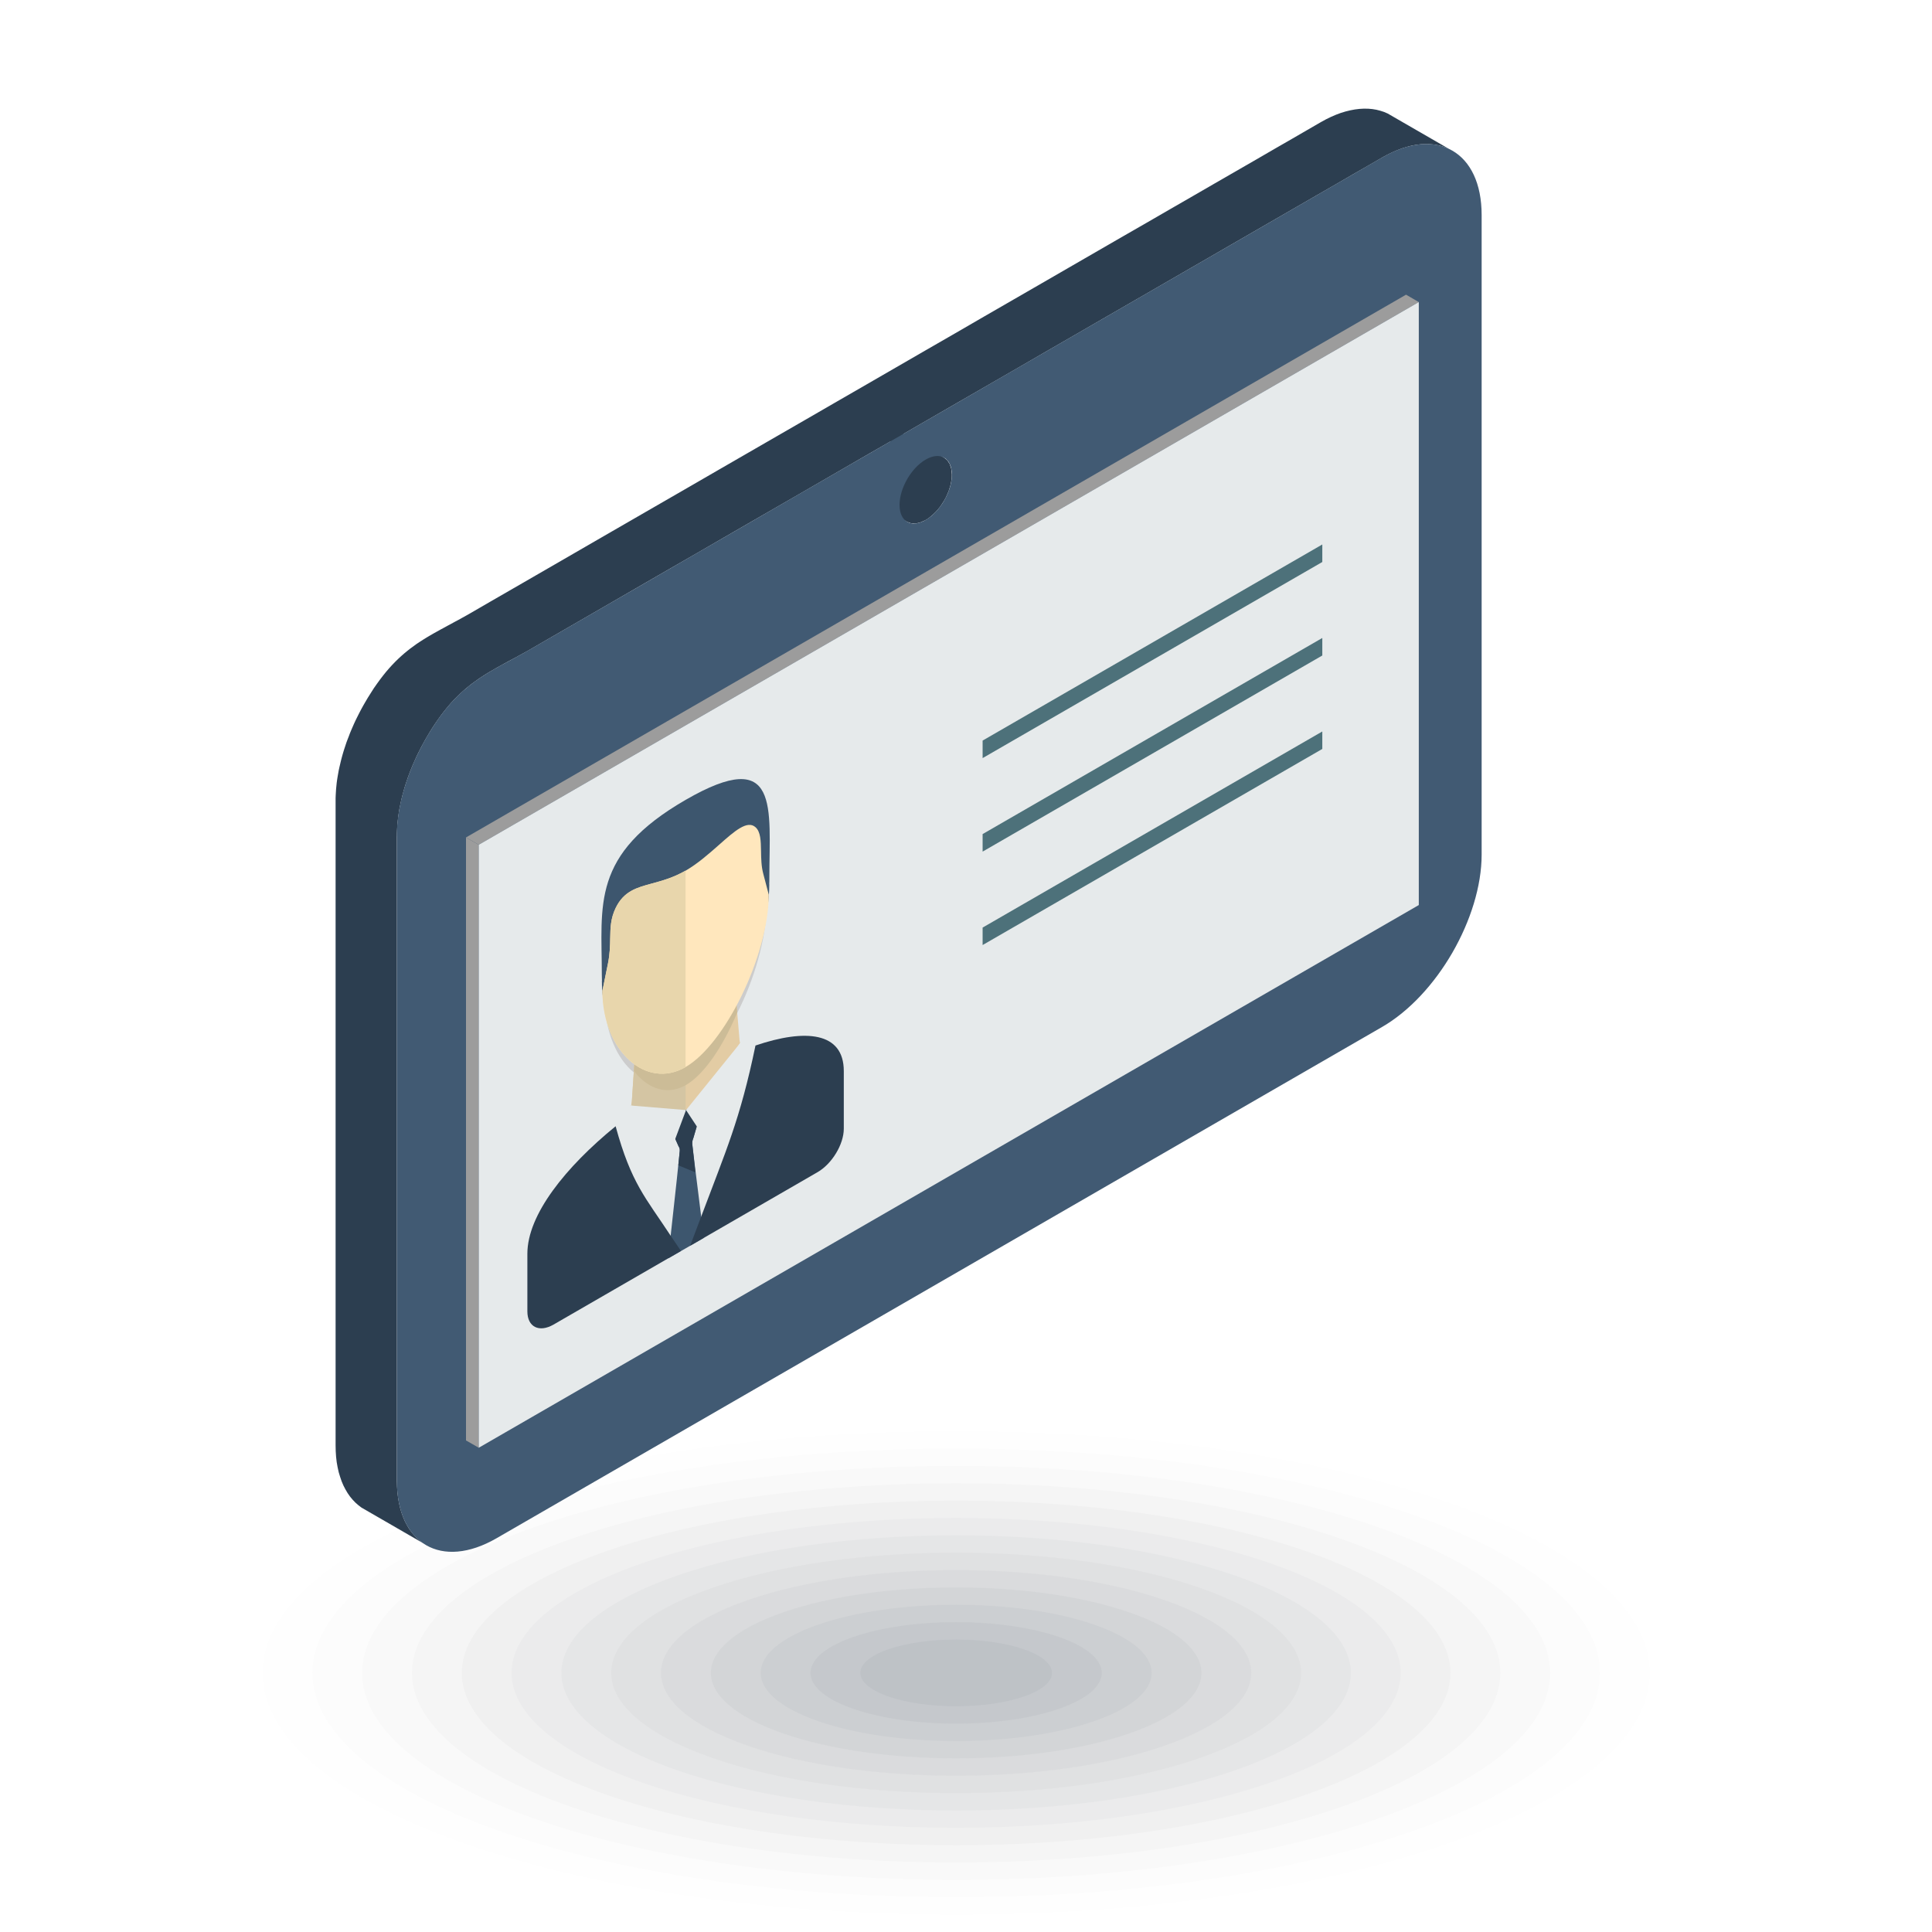 <?xml version="1.0" encoding="UTF-8"?>
<svg id="_レイヤー_2" data-name="レイヤー 2" xmlns="http://www.w3.org/2000/svg" viewBox="0 0 31.634 31.634">
  <defs>
    <style>
      .cls-1 {
        fill: #3d566e;
      }

      .cls-1, .cls-2, .cls-3, .cls-4, .cls-5, .cls-6, .cls-7, .cls-8, .cls-9, .cls-10, .cls-11, .cls-12, .cls-13, .cls-14, .cls-15, .cls-16, .cls-17, .cls-18, .cls-19, .cls-20, .cls-21, .cls-22, .cls-23, .cls-24, .cls-25, .cls-26 {
        fill-rule: evenodd;
      }

      .cls-2 {
        fill: #040507;
        opacity: .003;
      }

      .cls-3 {
        fill: #e3cca4;
      }

      .cls-4 {
        fill: #ffe7bd;
      }

      .cls-5 {
        fill: #34415c;
        opacity: .043;
      }

      .cls-6 {
        fill: #1f2737;
        opacity: .027;
      }

      .cls-7 {
        fill: #e8d6ac;
      }

      .cls-27 {
        fill: none;
      }

      .cls-8 {
        fill: #2b374d;
        opacity: .037;
      }

      .cls-9 {
        fill: #171d29;
        opacity: .02;
      }

      .cls-10 {
        fill: #0f131b;
        opacity: .013;
      }

      .cls-11 {
        fill: #131822;
        opacity: .017;
      }

      .cls-12 {
        fill: #ccc;
      }

      .cls-13 {
        fill: #0b0e14;
        opacity: .01;
      }

      .cls-14 {
        fill: #ccbc97;
      }

      .cls-15 {
        fill: #415a73;
      }

      .cls-16 {
        fill: #080a0d;
        opacity: .007;
      }

      .cls-17 {
        fill: #d4c5a3;
      }

      .cls-18 {
        fill: #e6eaeb;
      }

      .cls-19 {
        fill: #9c9c9c;
      }

      .cls-20 {
        fill: #1b2230;
        opacity: .023;
      }

      .cls-21 {
        fill: #273246;
        opacity: .033;
      }

      .cls-22 {
        fill: #2c3e50;
      }

      .cls-23 {
        fill: #2f3c54;
        opacity: .04;
      }

      .cls-24 {
        fill: #384763;
        opacity: .047;
      }

      .cls-25 {
        fill: #232c3f;
        opacity: .03;
      }

      .cls-26 {
        fill: #4d717a;
      }
    </style>
  </defs>
  <g id="_レイヤー_3" data-name="レイヤー 3">
    <g>
      <g>
        <path class="cls-2" d="M24.263,24.392c4.754,1.657,4.754,4.343,0,6-4.754,1.657-12.461,1.657-17.215,0-4.754-1.657-4.754-4.343,0-6,4.754-1.657,12.461-1.657,17.215,0Z"/>
        <path class="cls-16" d="M23.687,24.593c4.435,1.546,4.435,4.052,0,5.598-4.435,1.546-11.626,1.546-16.062,0-4.435-1.546-4.435-4.052,0-5.598,4.435-1.546,11.626-1.546,16.062,0Z"/>
        <path class="cls-13" d="M23.11,24.794c4.116,1.435,4.116,3.761,0,5.195-4.117,1.435-10.791,1.435-14.908,0-4.116-1.435-4.116-3.761,0-5.195,4.117-1.435,10.791-1.435,14.908,0Z"/>
        <path class="cls-10" d="M22.533,24.995c3.798,1.324,3.798,3.47,0,4.793-3.798,1.324-9.956,1.324-13.755,0-3.798-1.324-3.798-3.47,0-4.793,3.798-1.324,9.956-1.324,13.755,0Z"/>
        <path class="cls-11" d="M21.956,25.196c3.48,1.213,3.48,3.179,0,4.391-3.48,1.213-9.121,1.213-12.601,0-3.48-1.213-3.48-3.179,0-4.391,3.48-1.213,9.121-1.213,12.601,0Z"/>
        <path class="cls-9" d="M21.379,25.397c3.161,1.102,3.161,2.888,0,3.99-3.161,1.102-8.286,1.102-11.447,0-3.161-1.102-3.161-2.888,0-3.99s8.286-1.102,11.447,0Z"/>
        <path class="cls-20" d="M20.803,25.598c2.842.991,2.842,2.597,0,3.587-2.843.991-7.452.991-10.294,0-2.843-.991-2.843-2.597,0-3.587,2.842-.991,7.451-.991,10.294,0Z"/>
        <path class="cls-6" d="M20.226,25.799c2.524.88,2.524,2.306,0,3.186-2.524.88-6.617.88-9.141,0-2.524-.88-2.524-2.306,0-3.186,2.524-.88,6.617-.88,9.141,0Z"/>
        <path class="cls-25" d="M19.649,26c2.205.769,2.205,2.015,0,2.783-2.206.769-5.782.769-7.987,0-2.205-.769-2.205-2.015,0-2.783,2.206-.769,5.782-.769,7.987,0Z"/>
        <path class="cls-21" d="M19.072,26.201c1.887.658,1.887,1.724,0,2.381-1.887.658-4.946.658-6.834,0-1.887-.658-1.887-1.724,0-2.381,1.887-.657,4.946-.657,6.834,0Z"/>
        <path class="cls-8" d="M18.496,26.402c1.569.547,1.569,1.433,0,1.979-1.568.547-4.111.547-5.68,0-1.569-.546-1.569-1.433,0-1.979,1.568-.547,4.111-.547,5.68,0Z"/>
        <path class="cls-23" d="M17.919,26.603c1.25.436,1.25,1.142,0,1.577-1.25.436-3.276.436-4.526,0-1.25-.435-1.25-1.142,0-1.577,1.25-.436,3.276-.436,4.526,0Z"/>
        <path class="cls-5" d="M17.342,26.804c.931.324.931.851,0,1.175-.932.325-2.442.325-3.373,0-.931-.324-.931-.851,0-1.175.931-.325,2.441-.325,3.373,0Z"/>
        <path class="cls-24" d="M16.766,27.005c.612.214.612.56,0,.773-.613.213-1.607.213-2.22,0-.612-.214-.612-.56,0-.773.613-.213,1.607-.213,2.22,0Z"/>
      </g>
      <rect class="cls-27" width="31.634" height="31.634"/>
    </g>
  </g>
  <g id="_レイヤー_1-2" data-name="レイヤー 1">
    <g>
      <polygon class="cls-22" points="5.495 13.114 5.495 23.666 5.497 23.761 5.503 23.853 5.513 23.941 5.528 24.025 5.546 24.106 5.569 24.182 5.594 24.255 5.623 24.323 5.656 24.387 5.692 24.448 5.731 24.504 5.774 24.556 5.819 24.603 5.868 24.646 5.919 24.685 6.923 25.265 6.872 25.226 6.823 25.183 6.778 25.135 6.735 25.083 6.696 25.028 6.66 24.967 6.627 24.903 6.598 24.834 6.572 24.761 6.55 24.685 6.532 24.605 6.518 24.521 6.507 24.433 6.501 24.341 6.498 24.246 6.498 13.694 6.499 13.645 6.501 13.596 6.504 13.547 6.507 13.497 6.512 13.447 6.518 13.397 6.524 13.347 6.532 13.296 6.54 13.245 6.55 13.195 6.561 13.144 6.572 13.093 6.584 13.042 6.598 12.991 6.612 12.94 6.627 12.888 6.643 12.837 6.66 12.786 6.677 12.735 6.696 12.684 6.715 12.633 6.735 12.583 6.756 12.532 6.778 12.482 6.8 12.432 6.823 12.381 6.847 12.332 6.872 12.282 6.897 12.233 6.923 12.185 6.95 12.136 6.977 12.088 7.027 12.003 7.077 11.922 7.127 11.846 7.177 11.774 7.226 11.706 7.276 11.641 7.325 11.581 7.374 11.523 7.424 11.468 7.474 11.417 7.524 11.368 7.574 11.322 7.624 11.278 7.675 11.236 7.726 11.196 7.778 11.158 7.83 11.121 7.882 11.086 7.935 11.052 7.989 11.018 8.044 10.986 8.099 10.954 8.155 10.922 8.212 10.891 8.269 10.859 8.328 10.827 8.388 10.795 8.448 10.763 8.51 10.729 8.573 10.694 8.637 10.659 8.703 10.621 9.042 10.425 9.404 10.216 9.785 9.996 10.565 9.545 10.981 9.305 11.412 9.057 11.856 8.8 12.311 8.537 12.777 8.269 13.25 7.996 13.729 7.719 14.213 7.439 14.58 7.228 14.579 7.245 14.573 7.298 14.562 7.351 14.548 7.405 14.53 7.459 14.508 7.512 14.484 7.564 14.456 7.615 14.425 7.665 14.393 7.712 14.357 7.757 14.32 7.799 14.28 7.839 14.239 7.875 14.197 7.907 14.153 7.935 14.067 7.975 13.986 7.992 13.914 7.989 13.85 7.965 14.854 8.545 14.917 8.568 14.99 8.572 15.07 8.554 15.157 8.515 15.201 8.487 15.243 8.454 15.284 8.418 15.324 8.379 15.361 8.337 15.397 8.292 15.429 8.244 15.46 8.195 15.488 8.144 15.512 8.091 15.534 8.038 15.551 7.984 15.566 7.931 15.576 7.877 15.583 7.824 15.585 7.772 15.576 7.678 15.551 7.599 15.512 7.538 15.46 7.495 14.789 7.107 15.189 6.876 15.677 6.594 16.163 6.314 16.645 6.036 17.122 5.76 17.592 5.489 18.052 5.223 18.503 4.963 18.941 4.71 19.365 4.465 19.774 4.229 20.165 4.003 20.889 3.585 21.241 3.382 21.57 3.192 21.876 3.016 22.155 2.854 22.408 2.709 22.631 2.58 22.714 2.534 22.797 2.494 22.878 2.459 22.958 2.429 23.037 2.405 23.114 2.385 23.19 2.371 23.264 2.362 23.336 2.359 23.406 2.36 23.474 2.366 23.541 2.377 23.605 2.392 23.666 2.413 23.725 2.438 22.722 1.859 22.662 1.833 22.6 1.813 22.537 1.797 22.471 1.786 22.403 1.78 22.332 1.779 22.26 1.783 22.186 1.792 22.111 1.806 22.033 1.825 21.954 1.849 21.874 1.879 21.793 1.914 21.711 1.954 21.627 2 21.404 2.129 21.152 2.275 20.872 2.436 20.567 2.613 19.885 3.006 19.534 3.209 19.161 3.424 18.77 3.65 18.361 3.885 17.937 4.13 17.499 4.383 17.049 4.643 16.588 4.909 16.118 5.18 15.642 5.456 15.159 5.734 14.673 6.015 14.185 6.297 13.696 6.579 13.21 6.86 12.726 7.139 12.246 7.416 11.773 7.689 11.308 7.958 10.852 8.221 10.027 8.697 9.596 8.946 9.181 9.186 8.781 9.417 8.4 9.637 8.039 9.845 7.699 10.042 7.634 10.079 7.569 10.115 7.506 10.15 7.444 10.183 7.384 10.216 7.324 10.248 7.266 10.28 7.208 10.311 7.151 10.343 7.095 10.374 7.04 10.406 6.986 10.438 6.931 10.472 6.878 10.506 6.825 10.541 6.774 10.578 6.722 10.616 6.671 10.656 6.62 10.698 6.57 10.742 6.52 10.788 6.47 10.837 6.42 10.889 6.371 10.943 6.321 11.001 6.272 11.062 6.223 11.126 6.173 11.195 6.123 11.266 6.074 11.343 6.023 11.424 5.973 11.509 5.946 11.556 5.919 11.605 5.893 11.654 5.868 11.703 5.843 11.753 5.819 11.802 5.796 11.852 5.774 11.902 5.752 11.953 5.731 12.003 5.712 12.054 5.692 12.105 5.673 12.155 5.656 12.207 5.639 12.258 5.623 12.309 5.608 12.36 5.594 12.411 5.581 12.462 5.569 12.513 5.557 12.564 5.546 12.615 5.537 12.666 5.528 12.717 5.52 12.767 5.513 12.818 5.508 12.868 5.503 12.918 5.5 12.967 5.497 13.017 5.495 13.066 5.495 13.114"/>
      <path class="cls-15" d="M6.498,13.694v10.552c0,.518.183.883.479,1.054.295.171.703.146,1.151-.112,3.907-2.256,10.595-6.117,14.502-8.373.448-.259.856-.706,1.151-1.217.295-.512.479-1.088.479-1.606V3.521c0-.518-.183-.883-.479-1.054-.295-.17-.703-.147-1.151.112-2.218,1.281-10.425,6.019-13.928,8.041-.704.407-1.188.536-1.726,1.467-.295.512-.479,1.088-.479,1.606h0ZM15.157,7.525c.237-.137.429-.026.429.247s-.192.605-.429.742c-.237.137-.428.026-.428-.247,0-.273.192-.606.428-.742Z"/>
      <polygon class="cls-19" points="23.231 4.946 23.022 4.825 7.63 13.712 7.839 13.832 23.231 4.946"/>
      <polygon class="cls-19" points="7.839 13.832 7.63 13.712 7.63 23.585 7.839 23.705 7.839 13.832"/>
      <polygon class="cls-18" points="7.839 23.705 23.231 14.819 23.231 4.946 7.839 13.832 7.839 23.705"/>
      <polygon class="cls-26" points="21.651 11.977 21.651 12.263 16.089 15.474 16.089 15.188 21.651 11.977"/>
      <polygon class="cls-26" points="21.651 10.446 21.651 10.733 16.089 13.944 16.089 13.657 21.651 10.446"/>
      <polygon class="cls-26" points="21.651 8.915 21.651 9.202 16.089 12.413 16.089 12.126 21.651 8.915"/>
      <polygon class="cls-18" points="14.148 18.753 8.295 22.133 8.295 14.414 14.148 11.036 14.148 18.753"/>
      <path class="cls-12" d="M11.226,17.626c.62-.357,1.336-1.738,1.336-2.93,0-1.192.178-2.261-1.336-1.387-1.514.874-1.336,1.738-1.336,2.93s.716,1.745,1.336,1.387Z"/>
      <g>
        <path class="cls-3" d="M10.478,16.033l1.474-.851.157,1.846c.011.129.112.173.237.105l.028-.016-.187.832-1.959.955-.144-.465.054-.041c.114-.085.198-.233.207-.362l.132-2.004Z"/>
        <path class="cls-17" d="M11.226,18.418l-.997.486-.144-.465.054-.041c.115-.085.199-.233.207-.362l.094-1.42.786-.454v2.255Z"/>
        <path class="cls-14" d="M10.478,16.033l1.474-.851.119,1.396c-.027.067-.045.107-.075.171-.215.466-.495.861-.765,1.017s-.55.085-.766-.133c-.033-.034-.056-.058-.085-.099l.099-1.501Z"/>
        <path class="cls-1" d="M11.226,17.259c-.344.199-.69.141-.947-.089-.253-.226-.424-.621-.424-1.098v-.011l.001-.006c-.001-.031-.002-.063-.002-.094,0-1.144-.182-1.967,1.372-2.864,1.554-.897,1.371.136,1.371,1.281,0,.032-0.0.064-.002.096l.001.005v.012c0,.477-.171,1.069-.424,1.588-.257.527-.602.983-.946,1.182Z"/>
        <path class="cls-18" d="M11.464,18.042l-.463.267-.666-.207-.256.34c-.818.667-1.445,1.447-1.445,2.087v.943c0,.256.193.352.429.216l.799-.461,1.081-.625.578-.333.944-.545.921-.531c.237-.137.43-.456.43-.712v-.944c0-.641-.628-.696-1.446-.418l-.251-.041-.655.963Z"/>
        <polygon class="cls-18" points="11.464 18.042 11.002 18.309 10.336 18.102 10.08 18.442 11.409 19.265 11.522 20.27 11.58 20.237 11.443 18.836 12.459 17.091 12.37 17.12 12.12 17.079 11.464 18.042"/>
        <path class="cls-4" d="M10.309,17.364c.258.23.593.295.916.108.323-.187.658-.638.916-1.165.265-.542.444-1.158.447-1.657l-.09-.342c-.033-.122-.035-.252-.037-.376-.003-.162-.006-.312-.09-.387-.134-.122-.345.064-.593.284-.169.149-.352.311-.552.427-.2.115-.383.165-.552.211l-0.0 0c-.248.067-.459.124-.593.401-.083.172-.086.325-.089.491-.002.127-.005.26-.037.419l-.091.447c.003.495.182.904.447,1.14Z"/>
        <path class="cls-7" d="M10.309,17.364c.258.23.593.295.916.108v-3.217c-.2.115-.383.165-.552.211l-0.0 0c-.248.067-.459.124-.593.401-.083.172-.086.326-.089.491-.002.127-.005.26-.037.419l-.091.447c.003.495.182.904.447,1.14Z"/>
        <path class="cls-1" d="M10.944,20.603l.578-.333c-.062-.556-.124-.985-.187-1.541-.003-.03.004-.061.019-.099l.154-.527c.01-.024.011-.045.002-.059-.01-.013-.027-.014-.046-.003-.154.089-.308.178-.463.267-.019.011-.036.032-.046.056-.01.024-.008.044.001.057l.155.349c.014.02.022.043.019.077-.062.628-.124,1.128-.187,1.756Z"/>
        <path class="cls-22" d="M11.335,18.729c-.003-.03.004-.061.019-.099l.154-.527c.01-.024.011-.045.002-.059-.01-.013-.027-.014-.046-.003-.154.089-.308.178-.463.267-.019.011-.036.032-.046.056-.01.024-.008.044.001.057l.155.349c.014.02.022.043.019.077l-.023.234.279.115-.052-.467Z"/>
        <polygon class="cls-18" points="11.233 18.176 10.336 18.102 10.08 18.442 10.96 18.905 11.233 18.176"/>
        <polygon class="cls-18" points="11.233 18.176 12.12 17.079 12.374 17.117 11.506 18.59 11.233 18.176"/>
        <path class="cls-22" d="M8.635,20.529v.943c0,.256.193.352.429.216l2.086-1.205-.169-.25c-.408-.622-.645-.853-.901-1.792-.818.667-1.445,1.447-1.445,2.087h0ZM11.3,20.398l2.086-1.205c.237-.137.43-.456.43-.712v-.944c0-.641-.628-.696-1.446-.418-.253,1.221-.487,1.728-.888,2.798l-.182.481Z"/>
      </g>
    </g>
  </g>
</svg>